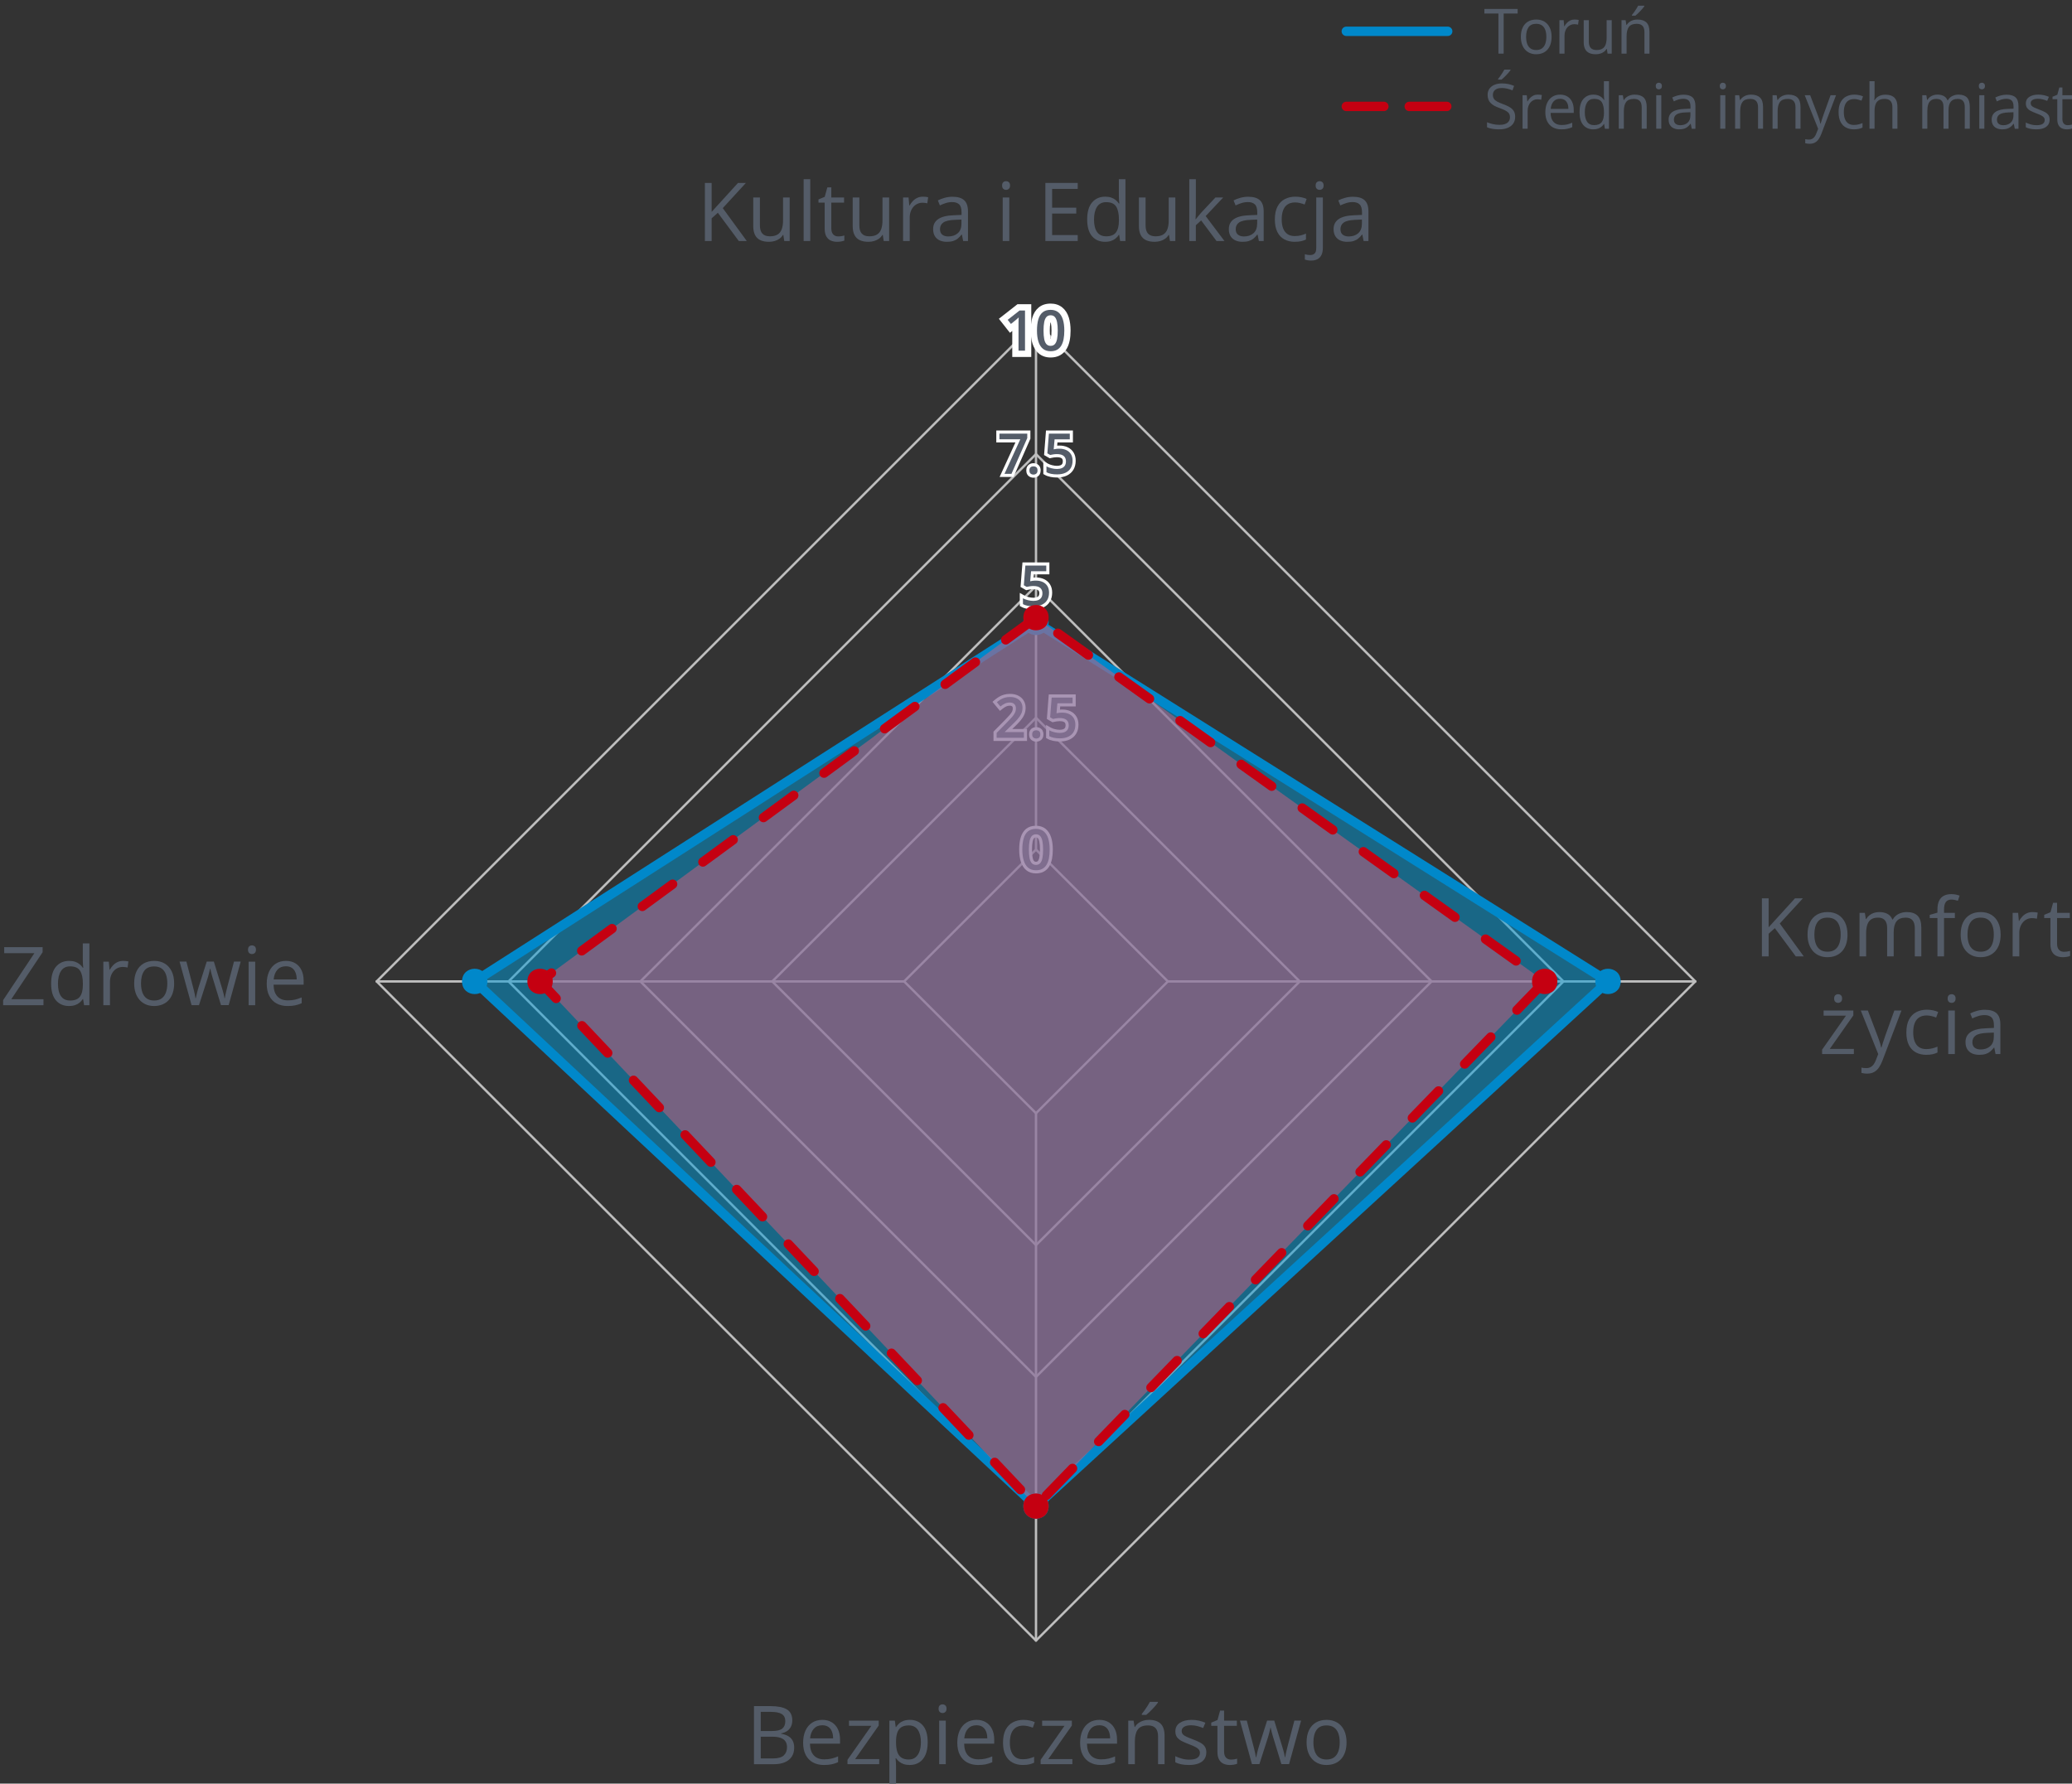 <?xml version="1.0" encoding="UTF-8"?>
<svg xmlns="http://www.w3.org/2000/svg" width="331" height="285" version="1.1" xmlns:xlink="http://www.w3.org/1999/xlink" viewBox="0 0 331 285">
  <rect x="0" y="0" width="331" height="285" fill="#333333" stroke="none"/>
  <!-- Generator: Adobe Illustrator 29.5.1, SVG Export Plug-In . SVG Version: 2.1.0 Build 141)  -->
  <defs>
    <style>
      .st0 {
        fill: #c50011;
      }

      .st1, .st2, .st3, .st4, .st5 {
        stroke-linecap: round;
        stroke-linejoin: round;
      }

      .st1, .st2, .st5 {
        fill: none;
      }

      .st1, .st3 {
        stroke: #0088ca;
      }

      .st1, .st3, .st4, .st5 {
        stroke-width: 1.5px;
      }

      .st6 {
        fill: #0088ca;
      }

      .st7 {
        fill: #fff;
      }

      .st2 {
        stroke: #bebebe;
        stroke-width: .375px;
      }

      .st3 {
        fill: #009dda;
      }

      .st3, .st4 {
        fill-opacity: .5;
      }

      .st4 {
        fill: #d45f7c;
      }

      .st4, .st5 {
        stroke: #c50011;
        stroke-dasharray: 6 6;
      }

      .st8 {
        fill: #545c68;
      }
    </style>
  </defs>
  <g id="Warstwa_1">
    <g>
      <path class="st2" d="M165.5,135.75l-21.066,21.066,21.066,21.066,21.066-21.066-21.066-21.066Z"/>
      <path class="st2" d="M165.5,114.688l-42.129,42.129,42.129,42.129,42.129-42.129-42.129-42.129Z"/>
      <path class="st2" d="M165.5,93.621l-63.195,63.195,63.195,63.195,63.195-63.195-63.195-63.195Z"/>
      <path class="st2" d="M165.5,72.559l-84.258,84.258,84.258,84.258,84.258-84.258-84.258-84.258Z"/>
      <path class="st2" d="M165.5,51.493l-105.324,105.324,105.324,105.324,105.324-105.324-105.324-105.324Z"/>
      <path class="st2" d="M165.5,135.75V51.493"/>
      <g>
        <g>
          <polygon class="st8" points="162.206 56.534 162.207 51.829 161.413 52.47 160.274 51.019 162.709 49.109 164.243 49.109 164.243 56.534 162.206 56.534"/>
          <path class="st7" d="M163.744,49.61v6.425h-1.037v-4.135c0-.138 0-.275.002-.413.001-.138.005-.272.011-.404s.012-.256.018-.374c-.059.064-.133.136-.222.215-.09.079-.186.161-.288.246l-.734.593-.519-.659,1.907-1.494h.861M164.744,48.61h-2.206l-.272.213-1.907,1.494-.789.618.62.788.519.659.627.796.372-.301v4.158h3.037v-8.425h0Z"/>
        </g>
        <g>
          <path class="st8" d="M167.836,56.622c-.614,0-1.134-.17-1.545-.507-.396-.323-.691-.784-.876-1.37-.172-.537-.259-1.187-.259-1.928,0-.733.078-1.377.232-1.915.169-.59.457-1.055.854-1.384.41-.338.945-.51,1.593-.51.613,0,1.134.17,1.547.504.399.324.696.785.883,1.37.172.541.259,1.191.259,1.935,0,.549-.044,1.05-.131,1.49-.091.462-.239.866-.443,1.2-.219.36-.511.64-.867.831-.35.188-.77.283-1.247.283ZM167.836,50.874c-.177,0-.253.059-.299.109-.071.079-.17.243-.237.58-.064.325-.098.747-.098,1.254,0,.511.033.935.098,1.261.067.336.164.496.234.571.048.053.125.111.302.111.178,0,.255-.059.303-.109.07-.074.168-.234.235-.57.066-.328.1-.753.1-1.264,0-.505-.033-.926-.1-1.253-.068-.336-.168-.502-.24-.582-.045-.05-.121-.108-.298-.108Z"/>
          <path class="st7" d="M167.836,49.509c.498,0,.909.131,1.232.393.324.263.564.641.721,1.134.157.494.235,1.088.235,1.782,0,.521-.041.986-.121,1.393s-.207.753-.38,1.037-.398.501-.677.65-.615.224-1.011.224c-.498,0-.907-.131-1.229-.394-.32-.262-.56-.64-.716-1.134-.157-.493-.235-1.086-.235-1.777s.071-1.284.213-1.777.373-.873.692-1.136.744-.396,1.274-.396M167.836,55.261c.278,0,.501-.089.668-.268s.287-.45.36-.813.11-.817.11-1.362c0-.539-.037-.989-.11-1.352-.073-.361-.193-.634-.358-.817-.166-.183-.389-.274-.67-.274s-.505.092-.67.274c-.166.184-.285.456-.356.817-.072.362-.107.812-.107,1.352,0,.542.036.995.107,1.358s.191.635.358.815c.167.181.39.271.668.271M167.836,48.509c-.766,0-1.409.21-1.911.624-.476.393-.818.942-1.017,1.631-.167.581-.252,1.272-.252,2.054,0,.793.095,1.493.283,2.081.214.677.563,1.218,1.036,1.604.502.411,1.129.619,1.861.619.561,0,1.06-.115,1.484-.343.436-.234.792-.575,1.058-1.012.233-.383.403-.842.506-1.363.093-.47.14-1.004.14-1.587,0-.793-.095-1.494-.282-2.085-.216-.681-.567-1.221-1.044-1.608-.507-.41-1.133-.617-1.863-.617h0ZM167.837,54.166c-.015-.047-.031-.107-.046-.184-.059-.297-.088-.689-.088-1.164,0-.472.03-.861.088-1.157.015-.075.031-.135.046-.182.016.048.032.11.048.186.06.295.09.683.09,1.153,0,.476-.03.868-.09,1.165-.015.076-.032.136-.047.183h0Z"/>
        </g>
      </g>
      <g>
        <g>
          <polygon class="st8" points="160.075 75.962 162.603 70.442 159.406 70.442 159.406 69.037 164.354 69.037 164.354 70.048 161.744 75.962 160.075 75.962"/>
          <path class="st7" d="M164.104,69.287v.708l-2.522,5.717h-1.116l2.527-5.52h-3.335v-.905h4.447M164.604,68.787h-5.447v1.905h3.057l-2.203,4.811-.324.708h2.221l.132-.298,2.522-5.717.043-.096v-1.313h0Z"/>
        </g>
        <g>
          <path class="st8" d="M165.094,76.081c-.236,0-.443-.071-.616-.213-.186-.152-.279-.389-.279-.701,0-.32.096-.557.284-.705.172-.132.377-.199.611-.199s.44.066.611.198c.192.148.289.386.289.706,0,.313-.096.55-.284.702-.172.141-.38.212-.616.212Z"/>
          <path class="st7" d="M165.094,74.512c.179,0,.332.049.459.147.128.099.191.268.191.508,0,.234-.063.404-.191.508-.127.104-.28.156-.459.156s-.331-.052-.457-.156c-.126-.104-.189-.273-.189-.508,0-.24.063-.409.189-.508.126-.098.278-.147.457-.147M165.094,74.012c-.291,0-.548.085-.763.252-.176.138-.383.404-.383.903,0,.485.202.754.371.893.215.177.483.27.775.27.292,0,.56-.093.775-.268.171-.139.375-.408.375-.895,0-.501-.21-.768-.386-.904-.217-.167-.474-.251-.764-.251h0Z"/>
        </g>
        <g>
          <path class="st8" d="M168.864,76.05c-.351,0-.683-.03-.988-.091-.317-.062-.595-.158-.826-.288l-.127-.071v-1.513l.373.212c.197.112.442.205.727.276.288.072.565.109.824.109.262,0,.488-.038.673-.113.167-.068.292-.169.38-.308.09-.141.135-.327.135-.556,0-.294-.087-.51-.268-.661-.189-.159-.508-.24-.946-.24-.161,0-.334.015-.521.043-.188.029-.346.06-.469.09l-.098.024-.682-.393.276-3.534h3.821v1.41h-2.452l-.091,1.044c.021-.004.042-.007.063-.01.155-.024.35-.036.581-.036.447,0,.851.082,1.198.245.358.169.642.42.843.746.199.325.301.722.301,1.18,0,.494-.107.93-.319,1.292-.215.369-.534.656-.948.854-.401.191-.893.288-1.461.288Z"/>
          <path class="st7" d="M170.899,69.287v.91h-2.43l-.141,1.6c.105-.023.231-.046.378-.068.146-.022.328-.033.545-.033.413,0,.777.074,1.092.222.314.148.56.365.736.65.176.286.264.635.264,1.048,0,.451-.095.84-.286,1.167-.19.327-.47.578-.839.754s-.82.264-1.354.264c-.334,0-.647-.028-.94-.086-.293-.057-.543-.144-.751-.261v-.936c.217.123.479.224.789.301.309.078.604.117.885.117.296,0,.551-.044.767-.132.215-.088.38-.223.496-.404s.174-.412.174-.69c0-.369-.119-.653-.356-.853s-.606-.299-1.107-.299c-.173,0-.359.016-.558.046-.199.031-.363.062-.492.095l-.457-.264.246-3.146h3.34M171.399,68.787h-4.302l-.036.461-.246,3.146-.025.314.273.158.457.264.175.101.196-.049c.117-.029.267-.057.448-.086.173-.026.336-.04.481-.04.471,0,.687.099.786.182.076.064.177.182.177.47,0,.18-.032.322-.096.421-.06.094-.144.161-.264.21-.154.063-.349.095-.578.095-.24,0-.497-.034-.763-.101-.264-.066-.487-.15-.665-.251l-.747-.424v2.087l.255.143c.255.144.558.25.902.317.32.063.669.095,1.035.095.606,0,1.133-.105,1.568-.312.46-.219.816-.54,1.057-.954.234-.402.354-.879.354-1.418,0-.505-.114-.945-.338-1.31-.227-.368-.546-.651-.948-.841-.383-.179-.822-.27-1.306-.27-.136,0-.258.004-.369.012l.045-.51h2.472v-1.91h0Z"/>
        </g>
      </g>
      <g>
        <g>
          <path class="st8" d="M158.962,118.137v-1.13l1.737-1.761c.317-.323.579-.603.785-.839.193-.223.337-.432.428-.622.086-.179.13-.377.13-.592,0-.234-.061-.403-.185-.516-.133-.117-.311-.175-.541-.175-.241,0-.465.048-.665.142-.217.101-.446.247-.682.437l-.192.154-.88-1.066.188-.159c.186-.157.385-.303.599-.436.219-.136.469-.246.743-.329s.59-.125.938-.125c.444,0,.837.081,1.165.242.336.165.601.4.786.699.184.299.277.646.277,1.031,0,.384-.078.743-.231,1.066-.146.312-.357.624-.628.928-.259.292-.566.607-.924.947l-.718.697h2.725v1.405h-4.854Z"/>
          <path class="st7" d="M161.365,111.37c.407,0,.759.073,1.055.217.296.146.523.348.683.606.16.26.24.559.24.899,0,.349-.069.669-.207.96s-.334.581-.589.868-.558.598-.91.932l-1.112,1.081v.048h3.041v.905h-4.355v-.778l1.666-1.688c.322-.328.587-.611.795-.85s.363-.465.466-.679.154-.447.154-.699c0-.308-.089-.541-.268-.701-.179-.159-.415-.239-.708-.239-.278,0-.536.055-.771.165-.236.109-.479.266-.731.468l-.567-.686c.176-.149.365-.287.569-.413s.432-.227.684-.303.541-.114.866-.114M161.365,110.87c-.373,0-.713.046-1.01.136-.293.088-.562.208-.802.357-.223.138-.435.292-.63.457l-.376.319.314.38.567.686.314.38.384-.308c.22-.177.432-.313.629-.404.171-.08.354-.119.561-.119.249,0,.344.085.375.113.024.022.101.09.101.328,0,.178-.034.336-.105.483-.083.173-.215.363-.392.567-.199.229-.46.507-.775.828l-1.665,1.687-.144.146v1.483h5.355v-1.905h-2.359l.279-.271c.356-.338.672-.662.935-.958.285-.322.51-.653.667-.986.169-.357.254-.752.254-1.174,0-.431-.106-.822-.314-1.161-.21-.34-.508-.606-.888-.793-.365-.178-.794-.269-1.275-.269h0Z"/>
        </g>
        <g>
          <path class="st8" d="M165.539,118.256c-.236,0-.443-.071-.616-.213-.186-.152-.279-.389-.279-.701,0-.32.096-.557.284-.705.172-.132.377-.199.611-.199s.44.066.611.198c.192.148.289.386.289.706,0,.313-.096.55-.284.702-.172.141-.38.212-.616.212Z"/>
          <path class="st7" d="M165.539,116.687c.179,0,.332.049.459.147.128.099.191.268.191.508,0,.234-.063.404-.191.508-.127.104-.28.156-.459.156s-.331-.052-.457-.156c-.126-.104-.189-.273-.189-.508,0-.24.063-.409.189-.508.126-.098.278-.147.457-.147M165.539,116.187c-.291,0-.548.085-.763.252-.176.138-.383.404-.383.903,0,.485.202.754.371.893.215.177.483.27.775.27.292,0,.56-.093.775-.268.171-.139.375-.408.375-.895,0-.501-.21-.768-.386-.904-.217-.167-.474-.251-.764-.251h0Z"/>
        </g>
        <g>
          <path class="st8" d="M169.31,118.225c-.351,0-.683-.03-.988-.091-.318-.062-.597-.158-.826-.288l-.127-.072v-1.512l.373.212c.198.112.442.205.727.276.288.072.565.109.824.109.261,0,.488-.038.674-.113.166-.068.291-.169.379-.308.09-.141.135-.327.135-.556,0-.294-.087-.51-.268-.661-.189-.159-.508-.24-.946-.24-.161,0-.334.015-.521.043-.188.029-.346.06-.469.09l-.098.024-.682-.393.276-3.534h3.821v1.41h-2.452l-.091,1.044c.021-.004.042-.007.063-.01.155-.024.35-.036.581-.036.448,0,.851.083,1.198.245.358.17.643.421.843.746.199.325.301.722.301,1.18,0,.492-.107.927-.319,1.292-.216.37-.535.657-.948.854-.401.191-.893.288-1.461.288Z"/>
          <path class="st7" d="M171.344,111.462v.91h-2.43l-.141,1.6c.105-.023.231-.046.378-.068.146-.022.328-.033.545-.033.413,0,.777.074,1.092.222.314.148.56.365.736.65.176.286.264.635.264,1.048,0,.451-.095.84-.286,1.167-.19.327-.47.578-.839.754s-.82.264-1.354.264c-.334,0-.647-.028-.94-.086-.293-.057-.543-.144-.751-.261v-.936c.217.123.479.224.789.301.309.078.604.117.885.117.296,0,.551-.044.767-.132.215-.088.38-.223.496-.404s.174-.412.174-.69c0-.369-.119-.653-.356-.853s-.606-.299-1.107-.299c-.173,0-.359.016-.558.046-.199.031-.363.062-.492.095l-.457-.264.246-3.146h3.34M171.844,110.962h-4.302l-.036.461-.246,3.146-.025.314.273.158.457.264.175.101.196-.049c.117-.029.267-.057.448-.086.173-.026.336-.04.481-.04.471,0,.687.099.786.182.076.064.177.182.177.47,0,.18-.032.322-.096.421-.06.094-.144.161-.264.21-.154.063-.349.095-.578.095-.24,0-.497-.034-.763-.101-.264-.066-.487-.15-.665-.251l-.747-.424v2.087l.255.143c.255.144.558.25.902.317.32.063.669.095,1.035.095.606,0,1.133-.105,1.568-.312.46-.219.816-.54,1.057-.954.234-.402.354-.879.354-1.418,0-.505-.114-.945-.338-1.31-.227-.368-.546-.651-.948-.841-.383-.179-.822-.27-1.306-.27-.136,0-.258.004-.369.012l.045-.51h2.472v-1.91h0Z"/>
        </g>
      </g>
      <g>
        <path class="st8" d="M165.495,139.308c-.555,0-1.021-.151-1.387-.45-.358-.292-.626-.714-.796-1.252-.164-.514-.247-1.138-.247-1.853,0-.711.075-1.332.223-1.847.156-.541.416-.966.773-1.26.364-.301.846-.453,1.434-.453.554,0,1.021.151,1.39.449.361.293.631.714.802,1.253.164.515.247,1.14.247,1.857,0,.537-.042,1.021-.126,1.441-.085.433-.224.81-.411,1.118-.196.321-.456.57-.772.741-.314.168-.694.254-1.129.254ZM165.495,133.56c-.209,0-.367.062-.484.192-.134.147-.233.383-.297.698-.068.346-.103.784-.103,1.303,0,.521.034.962.103,1.31.063.315.163.549.297.693.118.128.276.19.484.19s.366-.062.485-.189c.134-.144.234-.376.298-.691.07-.347.105-.788.105-1.312,0-.518-.035-.956-.105-1.302-.063-.315-.164-.551-.299-.699-.117-.13-.275-.192-.484-.192Z"/>
        <path class="st7" d="M165.496,132.443c.498,0,.909.131,1.232.393.324.263.564.641.721,1.134.157.494.235,1.088.235,1.782,0,.521-.041.986-.121,1.393s-.207.753-.38,1.037-.398.501-.677.65-.615.224-1.011.224c-.498,0-.907-.131-1.229-.394-.32-.262-.56-.64-.716-1.134-.157-.493-.235-1.086-.235-1.777s.071-1.284.213-1.777.373-.873.692-1.136.744-.396,1.274-.396M165.496,138.196c.278,0,.501-.089.668-.268s.287-.45.36-.813.11-.817.11-1.362c0-.539-.037-.989-.11-1.352-.073-.361-.193-.634-.358-.817-.166-.183-.389-.274-.67-.274s-.505.092-.67.274c-.166.184-.285.456-.356.817-.072.362-.107.812-.107,1.352,0,.542.036.995.107,1.358s.191.635.358.815c.167.181.39.271.668.271M165.496,131.943c-.647,0-1.183.172-1.593.51-.397.328-.685.793-.854,1.383-.154.536-.232,1.18-.232,1.916,0,.741.087,1.39.259,1.929.185.584.48,1.045.876,1.369.411.336.931.506,1.545.506.477,0,.897-.095,1.247-.284.357-.191.648-.471.867-.831.202-.333.351-.736.443-1.2.087-.438.131-.939.131-1.49,0-.742-.087-1.392-.259-1.933-.186-.586-.483-1.047-.882-1.371-.415-.335-.935-.505-1.547-.505h0ZM165.496,137.696c-.177,0-.253-.059-.301-.11-.071-.077-.169-.237-.235-.572-.065-.329-.098-.753-.098-1.261,0-.505.033-.927.098-1.254.067-.336.166-.5.237-.579.046-.051.122-.11.299-.11.177,0,.253.059.299.11.071.078.171.244.239.581.066.328.1.749.1,1.252,0,.509-.034.934-.1,1.263-.068.336-.165.495-.236.57-.048.051-.125.109-.303.109h0Z"/>
      </g>
      <g>
        <path class="st8" d="M165.107,97.128c-.351,0-.683-.03-.988-.091-.317-.062-.595-.158-.826-.289l-.127-.072v-1.511l.373.212c.198.112.442.205.727.276.285.072.562.108.824.108.261,0,.488-.038.674-.113.166-.068.291-.169.379-.308.09-.141.135-.327.135-.555,0-.294-.087-.51-.268-.661-.189-.159-.508-.24-.946-.24-.161,0-.334.015-.521.043-.188.029-.346.06-.469.09l-.098.024-.682-.393.276-3.534h3.821v1.409h-2.452l-.092,1.045c.021-.004.043-.007.064-.01.155-.024.35-.036.581-.036.448,0,.851.083,1.198.245.358.17.643.421.843.746.199.325.301.722.301,1.179,0,.493-.107.928-.319,1.293-.217.37-.535.657-.948.854-.401.191-.893.288-1.461.288Z"/>
        <path class="st7" d="M167.141,90.365v.91h-2.43l-.141,1.6c.105-.023.231-.046.378-.068.146-.022.328-.033.545-.033.413,0,.777.074,1.092.222.314.148.56.365.736.65.176.286.264.635.264,1.048,0,.451-.095.84-.286,1.167-.19.327-.47.578-.839.754s-.82.264-1.354.264c-.334,0-.647-.028-.94-.086-.293-.057-.543-.144-.751-.261v-.936c.217.123.479.224.789.301.309.078.604.117.885.117.296,0,.551-.044.767-.132.215-.088.38-.223.496-.404s.174-.412.174-.69c0-.369-.119-.653-.356-.853s-.606-.299-1.107-.299c-.173,0-.359.016-.558.046-.199.031-.363.062-.492.095l-.457-.264.246-3.146h3.34M167.641,89.865h-4.302l-.036.461-.246,3.146-.025.314.273.158.457.264.175.101.196-.049c.117-.029.267-.057.448-.086.173-.026.336-.04.481-.04.471,0,.687.099.786.182.076.064.177.182.177.47,0,.18-.032.322-.096.421-.06.094-.144.161-.264.21-.154.063-.349.095-.578.095-.24,0-.497-.034-.763-.101-.264-.066-.487-.15-.665-.251l-.747-.424v2.087l.255.143c.255.144.558.25.902.317.32.063.669.095,1.035.095.606,0,1.133-.105,1.568-.312.46-.219.816-.54,1.057-.954.234-.402.354-.879.354-1.418,0-.505-.114-.945-.338-1.31-.227-.368-.546-.651-.948-.841-.383-.179-.822-.27-1.306-.27-.136,0-.258.004-.369.012l.045-.51h2.472v-1.91h0Z"/>
      </g>
      <path class="st2" d="M144.434,156.817H60.176"/>
      <path class="st2" d="M165.5,177.883v84.258"/>
      <path class="st2" d="M186.566,156.817h84.258"/>
    </g>
    <g>
      <path class="st8" d="M120.448,272.613h2.628c1.16,0,2.031.173,2.615.52.584.348.876.938.876,1.771,0,.359-.068.682-.206.969-.138.285-.338.521-.6.707-.263.186-.586.315-.972.387v.064c.406.062.767.18,1.079.349.313.169.559.406.736.711s.267.692.267,1.161c0,.572-.132,1.055-.396,1.447-.265.395-.638.691-1.12.893s-1.054.301-1.714.301h-3.193v-9.279ZM121.527,276.592h1.777c.809,0,1.368-.134,1.679-.399.312-.268.467-.656.467-1.168,0-.529-.185-.91-.556-1.143-.37-.233-.959-.35-1.768-.35h-1.6v3.06ZM121.527,277.5v3.473h1.93c.825,0,1.409-.162,1.752-.486.343-.322.515-.76.515-1.311,0-.351-.077-.651-.232-.9-.154-.25-.403-.441-.749-.574-.345-.135-.805-.201-1.38-.201h-1.835Z"/>
      <path class="st8" d="M131.365,274.808c.593,0,1.101.132,1.523.395.424.262.747.629.972,1.102.224.471.336,1.022.336,1.652v.654h-4.805c.013.816.216,1.439.609,1.866s.947.642,1.663.642c.439,0,.829-.041,1.168-.121.338-.08.689-.199,1.054-.355v.927c-.352.157-.699.271-1.044.343-.346.072-.753.107-1.223.107-.668,0-1.251-.137-1.748-.408-.498-.273-.884-.675-1.159-1.203-.274-.529-.412-1.177-.412-1.943,0-.748.126-1.396.378-1.945.251-.548.606-.97,1.066-1.266.459-.297.999-.445,1.621-.445ZM131.353,275.672c-.562,0-1.011.185-1.346.553-.334.368-.533.883-.597,1.543h3.682c-.004-.415-.068-.78-.193-1.096-.125-.314-.314-.561-.568-.736s-.579-.264-.978-.264Z"/>
      <path class="st8" d="M140.455,281.892h-5.071v-.697l3.814-5.434h-3.573v-.826h4.748v.781l-3.765,5.357h3.847v.818Z"/>
      <path class="st8" d="M145.35,274.808c.867,0,1.56.299,2.075.896.517.597.774,1.493.774,2.691,0,.792-.118,1.456-.355,1.993-.236.537-.57.943-.999,1.219-.43.275-.937.412-1.521.412-.368,0-.692-.049-.972-.146s-.519-.229-.717-.394c-.199-.165-.364-.345-.495-.539h-.076c.013.164.028.363.048.596.019.233.028.437.028.609v2.857h-1.061v-10.068h.87l.14,1.029h.051c.135-.212.3-.406.495-.582.194-.175.433-.314.714-.418s.614-.156,1-.156ZM145.165,275.697c-.482,0-.87.094-1.164.279-.295.187-.51.465-.645.836-.136.369-.208.834-.216,1.393v.203c0,.588.064,1.086.193,1.492s.343.715.642.926c.298.212.699.318,1.202.318.432,0,.792-.117,1.079-.35.288-.232.503-.558.645-.975.142-.416.213-.896.213-1.438,0-.82-.16-1.474-.479-1.959-.319-.484-.81-.727-1.47-.727Z"/>
      <path class="st8" d="M150.573,272.334c.174,0,.323.056.447.168.125.111.188.287.188.523,0,.232-.062.406-.188.521-.124.114-.273.171-.447.171-.182,0-.333-.057-.454-.171-.12-.114-.181-.288-.181-.521,0-.236.061-.412.181-.523.121-.112.272-.168.454-.168ZM151.088,274.935v6.957h-1.054v-6.957h1.054Z"/>
      <path class="st8" d="M155.994,274.808c.593,0,1.101.132,1.523.395.424.262.747.629.972,1.102.224.471.336,1.022.336,1.652v.654h-4.805c.013.816.216,1.439.609,1.866s.947.642,1.663.642c.439,0,.829-.041,1.168-.121.338-.08.689-.199,1.054-.355v.927c-.352.157-.699.271-1.044.343-.346.072-.753.107-1.223.107-.668,0-1.251-.137-1.748-.408-.498-.273-.884-.675-1.159-1.203-.274-.529-.412-1.177-.412-1.943,0-.748.126-1.396.378-1.945.251-.548.606-.97,1.066-1.266.459-.297.999-.445,1.621-.445ZM155.982,275.672c-.562,0-1.011.185-1.346.553-.334.368-.533.883-.597,1.543h3.682c-.004-.415-.068-.78-.193-1.096-.125-.314-.314-.561-.568-.736s-.579-.264-.978-.264Z"/>
      <path class="st8" d="M163.403,282.019c-.627,0-1.179-.129-1.657-.387-.478-.258-.851-.652-1.117-1.181s-.399-1.195-.399-1.999c0-.843.141-1.531.422-2.066s.67-.932,1.165-1.19,1.058-.388,1.688-.388c.347,0,.683.035,1.006.105.324.07.589.157.797.264l-.317.882c-.212-.085-.456-.161-.733-.229s-.536-.102-.777-.102c-.482,0-.884.104-1.203.312-.319.207-.559.512-.717.914-.159.401-.238.896-.238,1.484,0,.563.077,1.043.231,1.441s.385.701.692.91c.307.211.69.314,1.151.314.368,0,.7-.039.997-.117.296-.078.564-.17.806-.275v.939c-.232.118-.491.209-.777.272-.285.063-.625.095-1.019.095Z"/>
      <path class="st8" d="M171.312,281.892h-5.072v-.697l3.815-5.434h-3.574v-.826h4.748v.781l-3.764,5.357h3.847v.818Z"/>
      <path class="st8" d="M175.615,274.808c.592,0,1.1.132,1.523.395.423.262.747.629.971,1.102.225.471.337,1.022.337,1.652v.654h-4.806c.013.816.216,1.439.609,1.866s.948.642,1.663.642c.44,0,.83-.041,1.168-.121.339-.08.69-.199,1.054-.355v.927c-.351.157-.699.271-1.044.343s-.752.107-1.222.107c-.669,0-1.252-.137-1.749-.408-.497-.273-.884-.675-1.158-1.203-.275-.529-.413-1.177-.413-1.943,0-.748.126-1.396.378-1.945.252-.548.607-.97,1.066-1.266.459-.297,1-.445,1.622-.445ZM175.603,275.672c-.563,0-1.012.185-1.346.553-.335.368-.533.883-.597,1.543h3.682c-.005-.415-.069-.78-.194-1.096-.124-.314-.313-.561-.567-.736s-.58-.264-.978-.264Z"/>
      <path class="st8" d="M183.531,274.808c.825,0,1.449.203,1.873.607.423.403.635,1.052.635,1.945v4.531h-1.041v-4.462c0-.579-.133-1.014-.397-1.302-.264-.287-.669-.432-1.215-.432-.771,0-1.312.219-1.625.654-.313.436-.47,1.068-.47,1.898v3.643h-1.054v-6.957h.851l.158,1.004h.058c.147-.246.336-.452.564-.619.229-.168.484-.295.769-.381.283-.087.582-.131.895-.131ZM184.972,271.933v.127c-.085.123-.2.27-.347.441-.146.172-.308.352-.485.539-.178.188-.356.367-.536.537-.18.169-.346.314-.498.438h-.705v-.152c.136-.16.284-.354.444-.58.161-.227.317-.46.47-.699.152-.238.279-.455.381-.65h1.276Z"/>
      <path class="st8" d="M192.709,279.988c0,.445-.111.818-.333,1.121-.223.303-.54.529-.952.682-.413.152-.904.229-1.476.229-.487,0-.908-.037-1.264-.113s-.666-.185-.933-.324v-.971c.283.139.622.266,1.016.381.394.113.795.171,1.206.171.601,0,1.036-.097,1.308-.292.271-.195.406-.459.406-.793,0-.191-.055-.359-.162-.506-.108-.145-.289-.287-.543-.424-.254-.139-.604-.289-1.054-.455-.444-.169-.828-.337-1.152-.504-.323-.168-.573-.371-.749-.613-.175-.24-.263-.554-.263-.939,0-.588.237-1.039.714-1.355.476-.314,1.102-.473,1.876-.473.419,0,.812.041,1.177.125.366.082.708.193,1.025.332l-.355.845c-.287-.122-.595-.227-.92-.312-.326-.084-.658-.127-.997-.127-.486,0-.86.081-1.12.242-.261.16-.391.381-.391.66,0,.215.061.393.181.533.121.139.314.271.581.393.267.123.618.268,1.054.432.437.161.812.328,1.13.498.317.172.562.379.733.623.171.243.257.555.257.936Z"/>
      <path class="st8" d="M196.652,281.156c.173,0,.351-.014.533-.044.182-.03.33-.065.444-.108v.819c-.123.056-.293.102-.512.14-.218.038-.43.057-.638.057-.368,0-.702-.064-1.003-.193-.3-.129-.54-.348-.721-.656-.18-.31-.27-.736-.27-1.283v-4.125h-.99v-.515l.997-.413.419-1.51h.635v1.611h2.037v.826h-2.037v4.094c0,.436.101.762.301.978.201.216.469.323.804.323Z"/>
      <path class="st8" d="M204.7,281.881l-1.238-4.051c-.055-.173-.106-.344-.155-.51-.049-.168-.093-.328-.134-.482-.04-.155-.076-.299-.107-.432-.032-.135-.059-.25-.079-.347h-.045c-.017.097-.04.212-.069.347-.03.133-.064.277-.105.434-.04.157-.083.32-.13.492-.046.172-.1.344-.158.518l-1.295,4.031h-1.188l-1.917-6.957h1.092l1.003,3.84c.068.254.133.504.193.752.062.248.114.48.159.699.044.217.077.406.099.567h.051c.025-.106.054-.233.085-.381.032-.147.068-.306.108-.474.04-.166.084-.334.13-.5.047-.168.094-.326.14-.474l1.282-4.03h1.137l1.237,4.023c.063.203.126.415.188.635.062.221.117.434.168.639s.087.389.108.549h.051c.017-.145.049-.322.095-.533.047-.211.101-.444.162-.698s.126-.513.193-.774l1.016-3.84h1.073l-1.924,6.957h-1.225Z"/>
      <path class="st8" d="M215.111,278.402c0,.57-.074,1.08-.223,1.529-.147.449-.361.827-.641,1.137-.279.309-.617.545-1.013.707-.396.163-.843.244-1.343.244-.465,0-.892-.081-1.278-.244-.388-.162-.722-.398-1.003-.707-.282-.31-.5-.688-.654-1.137s-.231-.959-.231-1.529c0-.762.129-1.41.387-1.945.259-.536.628-.944,1.108-1.227.479-.281,1.052-.422,1.717-.422.635,0,1.19.143,1.666.426.477.283.847.693,1.111,1.229.264.535.396,1.182.396,1.939ZM209.817,278.402c0,.559.074,1.043.222,1.453.148.41.377.729.686.952.31.224.707.337,1.193.337.482,0,.88-.113,1.19-.337.312-.224.541-.542.688-.952.148-.41.223-.895.223-1.453,0-.555-.074-1.034-.223-1.438-.147-.404-.376-.717-.686-.938-.309-.22-.709-.33-1.199-.33-.724,0-1.254.24-1.59.718-.337.478-.505,1.141-.505,1.987Z"/>
    </g>
    <g>
      <path class="st8" d="M288.15,152.819h-1.276l-3.345-4.514-.99.889v3.625h-1.079v-9.28h1.079v4.627c.241-.274.488-.549.742-.821.254-.273.506-.55.756-.829l2.71-2.977h1.264l-3.694,4.024,3.834,5.256Z"/>
      <path class="st8" d="M295.138,149.328c0,.571-.074,1.081-.223,1.529-.147.449-.361.827-.641,1.137-.279.309-.617.545-1.013.708-.396.162-.843.244-1.343.244-.465,0-.892-.082-1.278-.244-.388-.163-.722-.399-1.003-.708-.282-.31-.5-.688-.654-1.137-.154-.448-.231-.958-.231-1.529,0-.762.129-1.41.387-1.945.259-.536.628-.944,1.108-1.226.479-.281,1.052-.422,1.717-.422.635,0,1.19.142,1.666.425.477.284.847.693,1.111,1.229.264.535.396,1.182.396,1.939ZM289.844,149.328c0,.559.074,1.043.222,1.453.148.411.377.729.686.952.31.225.707.337,1.193.337.482,0,.88-.112,1.19-.337.312-.224.541-.541.688-.952.148-.41.223-.895.223-1.453,0-.555-.074-1.034-.223-1.438-.147-.404-.376-.717-.686-.937-.309-.221-.709-.33-1.199-.33-.724,0-1.254.239-1.59.717-.337.479-.505,1.141-.505,1.987Z"/>
      <path class="st8" d="M304.613,145.735c.766,0,1.344.2,1.732.6.39.4.584,1.042.584,1.927v4.558h-1.041v-4.507c0-.563-.121-.985-.365-1.267-.243-.281-.604-.422-1.082-.422-.673,0-1.161.194-1.466.584-.305.389-.457.963-.457,1.72v3.892h-1.048v-4.507c0-.377-.054-.69-.162-.939-.107-.25-.269-.438-.482-.562-.213-.125-.483-.188-.809-.188-.462,0-.832.095-1.111.285s-.481.474-.606.848c-.124.375-.187.835-.187,1.381v3.682h-1.054v-6.957h.851l.158.983h.058c.14-.241.315-.444.526-.609.212-.165.449-.29.711-.374.263-.085.542-.127.838-.127.529,0,.973.099,1.33.295.357.197.617.496.777.898h.058c.229-.402.541-.701.939-.898.397-.196.833-.295,1.308-.295Z"/>
      <path class="st8" d="M312.29,146.687h-1.733v6.132h-1.054v-6.132h-1.231v-.508l1.231-.35v-.463c0-.584.087-1.06.261-1.425.173-.366.425-.637.755-.81.33-.174.732-.261,1.206-.261.267,0,.511.023.733.07.222.046.418.1.587.158l-.272.832c-.145-.047-.306-.09-.486-.13-.18-.041-.362-.061-.549-.061-.401,0-.699.13-.892.391-.192.26-.289.667-.289,1.222v.508h1.733v.825Z"/>
      <path class="st8" d="M319.6,149.328c0,.571-.074,1.081-.223,1.529-.147.449-.361.827-.641,1.137-.279.309-.617.545-1.013.708-.396.162-.843.244-1.343.244-.465,0-.892-.082-1.278-.244-.388-.163-.722-.399-1.003-.708-.282-.31-.5-.688-.654-1.137-.154-.448-.231-.958-.231-1.529,0-.762.129-1.41.387-1.945.259-.536.628-.944,1.108-1.226.479-.281,1.052-.422,1.717-.422.635,0,1.19.142,1.666.425.477.284.847.693,1.111,1.229.264.535.396,1.182.396,1.939ZM314.306,149.328c0,.559.074,1.043.222,1.453.148.411.377.729.686.952.31.225.707.337,1.193.337.482,0,.88-.112,1.19-.337.312-.224.541-.541.688-.952.148-.41.223-.895.223-1.453,0-.555-.074-1.034-.223-1.438-.147-.404-.376-.717-.686-.937-.309-.221-.709-.33-1.199-.33-.724,0-1.254.239-1.59.717-.337.479-.505,1.141-.505,1.987Z"/>
      <path class="st8" d="M324.681,145.735c.14,0,.286.007.438.022.152.015.287.034.406.06l-.134.978c-.114-.029-.241-.053-.381-.069-.14-.018-.271-.025-.394-.025-.279,0-.542.056-.79.168-.247.112-.465.273-.65.482-.187.21-.332.461-.438.756-.105.294-.158.62-.158.98v3.732h-1.061v-6.957h.876l.114,1.282h.045c.144-.259.317-.494.521-.708s.438-.384.708-.511c.269-.127.567-.19.897-.19Z"/>
      <path class="st8" d="M329.72,152.083c.173,0,.351-.015.533-.045.182-.029.33-.065.444-.107v.818c-.123.056-.293.102-.512.14-.218.038-.43.058-.638.058-.368,0-.702-.064-1.003-.193-.3-.13-.54-.349-.721-.657-.18-.31-.27-.736-.27-1.282v-4.126h-.99v-.515l.997-.412.419-1.511h.635v1.612h2.037v.825h-2.037v4.094c0,.437.101.762.301.978.201.216.469.324.804.324Z"/>
      <path class="st8" d="M296.152,168.419h-5.072v-.698l3.815-5.434h-3.574v-.825h4.748v.781l-3.764,5.357h3.847v.818ZM293.638,158.859c.173,0,.322.057.447.168.125.112.188.287.188.524,0,.232-.062.406-.188.521s-.274.171-.447.171c-.183,0-.334-.057-.454-.171-.121-.114-.181-.288-.181-.521,0-.237.06-.412.181-.524.12-.111.271-.168.454-.168Z"/>
      <path class="st8" d="M297.258,161.462h1.13l1.536,4.037c.089.237.171.465.247.683s.145.427.203.625c.06.199.106.392.14.578h.045c.059-.212.144-.49.254-.835.109-.345.229-.697.355-1.057l1.453-4.031h1.137l-3.028,7.979c-.16.427-.348.8-.562,1.117s-.473.562-.777.732c-.305.172-.673.258-1.104.258-.199,0-.375-.012-.527-.035s-.283-.05-.394-.079v-.845c.094.021.207.04.34.058.134.017.271.025.416.025.262,0,.489-.05.683-.149.192-.1.358-.244.498-.435s.26-.417.361-.68l.381-.978-2.786-6.97Z"/>
      <path class="st8" d="M307.713,168.546c-.627,0-1.179-.129-1.657-.387-.478-.259-.851-.652-1.117-1.181-.267-.529-.399-1.195-.399-2,0-.842.141-1.53.422-2.066.281-.535.67-.932,1.165-1.189.495-.259,1.058-.388,1.688-.388.347,0,.683.035,1.006.104.324.07.589.158.797.264l-.317.883c-.212-.085-.456-.161-.733-.229-.277-.068-.536-.102-.777-.102-.482,0-.884.104-1.203.311-.319.208-.559.513-.717.914-.159.402-.238.897-.238,1.485,0,.563.077,1.043.231,1.441.154.397.385.701.692.91.307.21.69.314,1.151.314.368,0,.7-.039.997-.117.296-.078.564-.17.806-.276v.939c-.232.119-.491.21-.777.273-.285.063-.625.095-1.019.095Z"/>
      <path class="st8" d="M311.77,158.859c.173,0,.322.057.447.168.125.112.188.287.188.524,0,.232-.062.406-.188.521s-.274.171-.447.171c-.183,0-.333-.057-.454-.171-.12-.114-.181-.288-.181-.521,0-.237.061-.412.181-.524.121-.111.271-.168.454-.168ZM312.283,161.462v6.957h-1.054v-6.957h1.054Z"/>
      <path class="st8" d="M317.104,161.347c.829,0,1.445.187,1.847.559.402.373.604.967.604,1.784v4.729h-.769l-.203-1.028h-.051c-.194.254-.397.467-.609.638-.211.172-.456.301-.733.388-.276.087-.616.13-1.019.13-.423,0-.799-.074-1.127-.222-.327-.148-.586-.373-.774-.673-.188-.301-.282-.682-.282-1.143,0-.694.275-1.228.825-1.6.551-.373,1.389-.576,2.514-.609l1.2-.051v-.426c0-.601-.129-1.021-.388-1.263-.258-.241-.622-.362-1.092-.362-.363,0-.711.053-1.041.159-.33.105-.643.23-.939.374l-.323-.8c.312-.16.673-.298,1.079-.412s.833-.172,1.282-.172ZM318.513,164.991l-1.061.045c-.867.033-1.479.176-1.834.425-.355.25-.533.604-.533,1.061,0,.397.12.691.361.882s.561.286.959.286c.617,0,1.123-.172,1.517-.515s.591-.856.591-1.542v-.642Z"/>
    </g>
    <g>
      <path class="st1" d="M215.071,5.003h16.199"/>
      <g>
        <path class="st5" d="M215.071,17.003h6.146"/>
        <path class="st5" d="M225.124,17.003h6.146"/>
      </g>
      <g>
        <path class="st8" d="M240.208,8.57h-.835V2.164h-2.246v-.732h5.317v.732h-2.236v6.406Z"/>
        <path class="st8" d="M247.866,5.884c0,.439-.058.831-.171,1.176-.114.346-.278.637-.493.875-.215.237-.475.418-.779.544-.304.126-.648.188-1.032.188-.358,0-.687-.062-.984-.188s-.555-.307-.771-.544c-.216-.238-.384-.529-.503-.875-.118-.345-.178-.736-.178-1.176,0-.586.099-1.086.298-1.497.198-.411.482-.726.852-.942.37-.217.81-.324,1.321-.324.488,0,.915.108,1.281.326.366.219.651.533.854.945.204.412.306.909.306,1.492ZM243.794,5.884c0,.43.057.802.171,1.117.113.316.289.561.527.732.237.173.543.26.918.26.371,0,.676-.087.915-.26.239-.172.416-.416.53-.732.113-.315.171-.688.171-1.117,0-.427-.058-.795-.171-1.106-.114-.312-.29-.551-.527-.72-.238-.17-.546-.254-.923-.254-.557,0-.965.184-1.224.551-.259.368-.388.878-.388,1.529Z"/>
        <path class="st8" d="M251.549,3.121c.107,0,.22.006.337.017s.222.026.312.046l-.103.752c-.088-.022-.186-.04-.293-.053-.107-.014-.208-.02-.303-.02-.215,0-.417.043-.607.129s-.357.21-.501.371c-.143.161-.255.355-.337.581-.081.226-.122.478-.122.755v2.871h-.815V3.218h.674l.088.986h.034c.111-.199.244-.381.4-.545s.338-.295.545-.393c.206-.098.437-.146.69-.146Z"/>
        <path class="st8" d="M257.473,3.218v5.352h-.664l-.117-.752h-.044c-.11.186-.254.342-.43.469s-.373.222-.593.285-.453.096-.701.096c-.423,0-.777-.068-1.064-.205-.286-.137-.502-.349-.646-.635-.146-.287-.218-.654-.218-1.104v-3.506h.82v3.447c0,.445.102.778.303.998.202.22.51.33.923.33.397,0,.714-.075.95-.225.235-.15.406-.371.51-.662.104-.291.156-.648.156-1.072v-2.816h.815Z"/>
        <path class="st8" d="M261.572,3.121c.635,0,1.114.154,1.44.466.325.312.488.81.488,1.497v3.486h-.801v-3.434c0-.445-.102-.779-.306-1-.203-.222-.515-.332-.935-.332-.593,0-1.01.167-1.25.502-.241.336-.361.822-.361,1.461v2.803h-.811V3.218h.654l.122.771h.044c.113-.189.259-.348.435-.477s.372-.227.591-.293c.218-.066.447-.1.688-.1ZM262.68.908v.098c-.065.095-.154.208-.267.34s-.236.27-.373.415-.274.282-.413.413c-.138.13-.266.242-.383.336h-.542v-.117c.104-.123.218-.271.342-.446.123-.175.244-.353.361-.537s.215-.351.293-.501h.981Z"/>
        <path class="st8" d="M242.044,18.67c0,.424-.104.784-.314,1.082s-.504.525-.882.682c-.377.156-.821.234-1.333.234-.27,0-.525-.014-.767-.039-.24-.026-.462-.064-.664-.113-.201-.049-.379-.108-.532-.18v-.797c.244.102.542.195.894.281s.72.129,1.104.129c.358,0,.661-.047.908-.144.248-.097.436-.234.564-.415.128-.181.192-.398.192-.652,0-.244-.054-.447-.161-.612s-.285-.313-.534-.449-.589-.279-1.019-.433c-.303-.107-.569-.225-.801-.354-.23-.129-.425-.274-.581-.438-.156-.162-.274-.352-.354-.566-.08-.215-.12-.46-.12-.736,0-.381.097-.707.291-.979.193-.272.462-.479.806-.625.343-.146.738-.218,1.184-.218.381,0,.733.036,1.058.107.323.072.621.168.891.289l-.259.713c-.257-.107-.529-.197-.817-.27-.288-.071-.585-.107-.892-.107-.306,0-.563.045-.773.135s-.37.216-.481.379c-.11.162-.166.355-.166.58,0,.251.053.459.159.625.105.166.274.314.508.442.232.128.541.263.925.403.42.152.776.314,1.069.485s.517.38.669.625c.153.245.229.558.229.935ZM241.302,11.117v.098c-.064.094-.153.207-.266.339s-.237.271-.374.415-.274.282-.412.412c-.139.131-.267.243-.384.338h-.542v-.117c.104-.124.219-.273.342-.447.124-.174.244-.354.361-.537s.215-.351.293-.5h.981Z"/>
        <path class="st8" d="M245.659,15.121c.107,0,.22.006.337.017s.221.026.312.046l-.103.752c-.088-.022-.186-.04-.293-.053-.107-.014-.209-.02-.303-.02-.215,0-.418.043-.608.129s-.357.21-.5.371c-.144.161-.256.355-.337.581-.082.226-.122.478-.122.755v2.871h-.815v-5.352h.674l.088.986h.034c.11-.199.244-.381.4-.545s.338-.295.544-.393c.207-.098.438-.146.691-.146Z"/>
        <path class="st8" d="M249.225,15.121c.456,0,.847.101,1.172.303.326.201.575.484.747.847.173.362.259.787.259,1.272v.502h-3.696c.01.629.166,1.107.469,1.436.303.329.729.494,1.279.494.339,0,.639-.031.898-.094.261-.062.531-.152.811-.273v.713c-.27.121-.538.209-.803.264-.266.056-.579.084-.94.084-.514,0-.963-.105-1.345-.315-.383-.21-.68-.519-.892-.925-.211-.407-.317-.905-.317-1.494,0-.576.097-1.076.291-1.497.193-.421.467-.746.82-.974.353-.229.769-.342,1.247-.342ZM249.215,15.785c-.433,0-.777.141-1.035.424-.257.283-.41.68-.459,1.188h2.832c-.003-.319-.053-.6-.148-.843-.097-.243-.242-.431-.438-.566s-.445-.202-.752-.202Z"/>
        <path class="st8" d="M254.533,20.668c-.677,0-1.213-.231-1.608-.693-.396-.463-.594-1.149-.594-2.061,0-.922.202-1.617.605-2.088.404-.471.941-.705,1.611-.705.283,0,.531.037.742.111.212.075.395.176.547.301.153.125.282.268.386.428h.059c-.013-.102-.025-.24-.039-.416-.013-.176-.02-.318-.02-.43v-2.143h.811v7.598h-.654l-.122-.762h-.034c-.101.159-.229.304-.383.434-.155.131-.339.234-.552.311-.214.076-.465.115-.755.115ZM254.66,19.994c.573,0,.979-.163,1.216-.488.238-.326.356-.81.356-1.451v-.146c0-.68-.113-1.202-.339-1.566-.227-.365-.638-.547-1.233-.547-.498,0-.87.191-1.118.573-.247.382-.371.904-.371,1.565,0,.657.123,1.165.369,1.523.245.357.619.537,1.12.537Z"/>
        <path class="st8" d="M261.132,15.121c.635,0,1.114.154,1.44.466.325.312.488.81.488,1.497v3.486h-.801v-3.434c0-.445-.102-.779-.306-1-.203-.222-.515-.332-.935-.332-.593,0-1.01.167-1.25.502-.241.336-.361.822-.361,1.461v2.803h-.811v-5.352h.654l.122.771h.044c.113-.189.259-.348.435-.477s.372-.227.591-.293c.218-.066.447-.1.688-.1Z"/>
        <path class="st8" d="M264.995,13.216c.134,0,.248.043.345.129.096.086.144.221.144.402,0,.18-.048.312-.144.4-.097.088-.211.133-.345.133-.14,0-.256-.045-.349-.133s-.14-.221-.14-.4c0-.182.047-.316.14-.402s.209-.129.349-.129ZM265.391,15.218v5.352h-.811v-5.352h.811Z"/>
        <path class="st8" d="M268.957,15.131c.638,0,1.111.143,1.421.43.309.286.464.743.464,1.371v3.639h-.591l-.156-.791h-.039c-.15.195-.307.358-.469.49-.163.132-.351.23-.564.298-.213.067-.475.101-.783.101-.326,0-.614-.058-.867-.172-.252-.113-.45-.286-.596-.518-.145-.23-.217-.523-.217-.879,0-.533.211-.943.635-1.23.423-.286,1.067-.442,1.934-.469l.923-.039v-.326c0-.463-.1-.787-.298-.973-.199-.186-.479-.277-.84-.277-.28,0-.547.04-.801.121-.254.082-.495.178-.723.289l-.249-.615c.24-.124.518-.23.83-.318s.641-.131.986-.131ZM270.041,17.933l-.815.033c-.668.026-1.138.136-1.411.328-.273.191-.41.463-.41.814,0,.307.093.533.278.68s.431.219.737.219c.475,0,.864-.131,1.167-.395s.454-.66.454-1.188v-.492Z"/>
        <path class="st8" d="M275.224,13.216c.134,0,.248.043.345.129.096.086.144.221.144.402,0,.18-.048.312-.144.4-.097.088-.211.133-.345.133-.14,0-.256-.045-.349-.133s-.14-.221-.14-.4c0-.182.047-.316.14-.402s.209-.129.349-.129ZM275.619,15.218v5.352h-.811v-5.352h.811Z"/>
        <path class="st8" d="M279.718,15.121c.635,0,1.114.154,1.44.466.325.312.488.81.488,1.497v3.486h-.801v-3.434c0-.445-.102-.779-.306-1-.203-.222-.515-.332-.935-.332-.593,0-1.01.167-1.25.502-.241.336-.361.822-.361,1.461v2.803h-.811v-5.352h.654l.122.771h.044c.113-.189.259-.348.435-.477s.372-.227.591-.293c.218-.066.447-.1.688-.1Z"/>
        <path class="st8" d="M285.7,15.121c.635,0,1.115.154,1.44.466.326.312.488.81.488,1.497v3.486h-.801v-3.434c0-.445-.102-.779-.305-1-.204-.222-.516-.332-.936-.332-.592,0-1.009.167-1.25.502-.24.336-.361.822-.361,1.461v2.803h-.811v-5.352h.654l.122.771h.044c.114-.189.259-.348.435-.477s.373-.227.591-.293c.219-.066.448-.1.688-.1Z"/>
        <path class="st8" d="M288.305,15.218h.869l1.182,3.105c.068.182.132.357.19.524s.11.328.156.481c.045.152.081.301.107.443h.034c.045-.162.11-.377.195-.642.084-.265.176-.536.273-.813l1.118-3.1h.874l-2.329,6.137c-.124.329-.268.615-.433.859-.164.244-.363.433-.598.564s-.518.197-.85.197c-.153,0-.288-.008-.405-.026s-.219-.038-.303-.062v-.648c.071.016.158.03.261.043.103.014.209.02.32.02.201,0,.377-.037.524-.114.148-.077.276-.188.384-.335s.2-.32.278-.521l.293-.752-2.144-5.361Z"/>
        <path class="st8" d="M296.153,20.668c-.481,0-.906-.1-1.274-.299-.367-.198-.654-.501-.859-.908-.205-.406-.308-.919-.308-1.537,0-.648.108-1.178.325-1.59.216-.412.515-.717.896-.916.381-.198.814-.297,1.299-.297.268,0,.525.026.774.08s.453.121.612.203l-.244.678c-.162-.064-.351-.123-.563-.176-.214-.052-.413-.078-.599-.078-.371,0-.68.08-.925.24-.246.159-.43.394-.552.703-.122.309-.184.689-.184,1.143,0,.433.06.802.179,1.107.118.307.296.54.532.701.235.161.531.242.886.242.283,0,.539-.031.767-.091.229-.06.435-.131.62-.212v.723c-.179.091-.378.16-.598.209s-.481.074-.784.074Z"/>
        <path class="st8" d="M299.459,12.972v2.27c0,.131-.003.262-.01.394-.006.132-.018.253-.034.364h.054c.111-.189.252-.348.423-.477s.365-.227.583-.293c.219-.066.449-.1.693-.1.43,0,.789.068,1.077.205s.504.348.649.635c.145.286.217.657.217,1.113v3.486h-.801v-3.434c0-.445-.102-.779-.305-1-.204-.222-.516-.332-.936-.332-.396,0-.714.075-.949.227-.236.151-.405.373-.508.666s-.154.651-.154,1.074v2.799h-.811v-7.598h.811Z"/>
        <path class="st8" d="M312.89,15.121c.59,0,1.034.153,1.333.461.3.308.449.802.449,1.482v3.506h-.801v-3.467c0-.434-.094-.758-.28-.975-.188-.217-.465-.324-.833-.324-.518,0-.894.149-1.128.449-.234.299-.352.74-.352,1.322v2.994h-.806v-3.467c0-.29-.041-.531-.124-.723-.083-.192-.207-.336-.371-.433-.165-.097-.372-.144-.623-.144-.354,0-.64.072-.854.219s-.37.364-.466.652c-.097.288-.145.643-.145,1.062v2.832h-.811v-5.352h.654l.122.756h.044c.107-.186.243-.342.405-.469.163-.127.346-.223.547-.287.202-.065.417-.098.645-.098.407,0,.748.075,1.023.227.274.151.475.382.598.691h.044c.176-.31.417-.54.723-.691.307-.151.642-.227,1.006-.227Z"/>
        <path class="st8" d="M316.603,13.216c.133,0,.248.043.344.129.097.086.145.221.145.402,0,.18-.048.312-.145.4-.096.088-.211.133-.344.133-.141,0-.257-.045-.35-.133s-.139-.221-.139-.4c0-.182.046-.316.139-.402s.209-.129.35-.129ZM316.998,15.218v5.352h-.811v-5.352h.811Z"/>
        <path class="st8" d="M320.564,15.131c.639,0,1.112.143,1.421.43.31.286.464.743.464,1.371v3.639h-.591l-.156-.791h-.039c-.149.195-.306.358-.469.49-.162.132-.351.23-.563.298-.214.067-.475.101-.784.101-.325,0-.614-.058-.866-.172-.253-.113-.451-.286-.596-.518-.146-.23-.218-.523-.218-.879,0-.533.212-.943.635-1.23.424-.286,1.068-.442,1.934-.469l.923-.039v-.326c0-.463-.099-.787-.298-.973-.198-.186-.479-.277-.84-.277-.279,0-.547.04-.801.121-.254.082-.494.178-.723.289l-.249-.615c.241-.124.518-.23.83-.318s.642-.131.986-.131ZM321.648,17.933l-.815.033c-.667.026-1.138.136-1.411.328-.273.191-.41.463-.41.814,0,.307.093.533.278.68s.432.219.737.219c.476,0,.864-.131,1.167-.395s.454-.66.454-1.188v-.492Z"/>
        <path class="st8" d="M327.43,19.105c0,.342-.085.629-.256.861s-.415.408-.732.525-.696.176-1.136.176c-.374,0-.698-.029-.972-.088s-.513-.143-.718-.25v-.746c.219.107.479.205.781.293s.612.131.928.131c.463,0,.798-.074,1.006-.225.209-.149.312-.353.312-.609,0-.146-.041-.276-.124-.389s-.223-.221-.418-.327-.465-.222-.811-.349c-.342-.131-.637-.26-.886-.389s-.441-.285-.576-.471c-.136-.186-.203-.427-.203-.723,0-.453.184-.801.55-1.043s.847-.363,1.442-.363c.322,0,.624.031.906.095.281.063.544.149.788.257l-.273.648c-.221-.094-.457-.174-.708-.238-.25-.065-.506-.098-.767-.098-.374,0-.661.062-.861.186-.2.123-.301.293-.301.508,0,.166.047.303.14.41s.241.208.446.303c.205.094.476.205.811.332.336.123.625.251.869.383s.433.291.564.479.197.428.197.721Z"/>
        <path class="st8" d="M330.313,20.004c.133,0,.27-.012.41-.035.14-.022.254-.05.342-.082v.629c-.095.043-.226.078-.394.107-.167.029-.331.045-.49.045-.283,0-.541-.051-.771-.149-.231-.099-.416-.268-.555-.505-.138-.238-.207-.566-.207-.986v-3.174h-.762v-.396l.767-.316.322-1.162h.488v1.24h1.567v.635h-1.567v3.148c0,.336.077.586.231.752.155.166.36.25.618.25Z"/>
      </g>
    </g>
    <g>
      <path class="st8" d="M6.943,160.619H.499v-.812l4.996-7.503H.671v-.965h6.138v.812l-5.002,7.503h5.136v.965Z"/>
      <path class="st8" d="M11.031,160.746c-.881,0-1.578-.3-2.092-.901-.515-.601-.771-1.493-.771-2.679,0-1.197.262-2.102.787-2.714.525-.611,1.223-.917,2.095-.917.368,0,.69.049.965.146.274.097.513.228.711.39.198.163.366.349.501.556h.076c-.017-.131-.033-.311-.051-.539-.017-.229-.025-.415-.025-.559v-2.787h1.055v9.877h-.852l-.158-.99h-.045c-.131.208-.297.396-.498.565-.201.169-.439.304-.717.402-.277.1-.604.149-.98.149ZM11.195,159.87c.745,0,1.271-.211,1.581-.635.31-.423.464-1.052.464-1.885v-.19c0-.885-.147-1.563-.441-2.038-.295-.474-.828-.711-1.604-.711-.646,0-1.131.249-1.453.746s-.482,1.176-.482,2.034c0,.855.16,1.516.479,1.98.319.466.805.698,1.456.698Z"/>
      <path class="st8" d="M19.669,153.535c.14,0,.285.008.438.022s.288.035.406.061l-.133.978c-.114-.03-.241-.053-.381-.07-.14-.017-.271-.025-.394-.025-.279,0-.542.057-.79.168-.248.112-.465.273-.65.482-.187.21-.332.462-.438.756s-.159.621-.159.98v3.732h-1.06v-6.957h.876l.114,1.282h.044c.145-.258.318-.494.521-.708.203-.213.438-.384.707-.511.27-.127.568-.19.898-.19Z"/>
      <path class="st8" d="M27.82,157.128c0,.571-.074,1.081-.223,1.53-.147.448-.361.827-.641,1.136-.279.31-.617.545-1.013.708s-.843.244-1.343.244c-.465,0-.892-.081-1.278-.244-.388-.163-.722-.398-1.003-.708-.281-.309-.5-.688-.654-1.136-.154-.449-.231-.959-.231-1.53,0-.762.129-1.41.388-1.945.258-.535.627-.943,1.107-1.226.48-.281,1.053-.422,1.717-.422.635,0,1.19.142,1.666.426.477.283.847.692,1.111,1.228.264.536.396,1.183.396,1.939ZM22.526,157.128c0,.559.074,1.043.222,1.454.148.41.377.728.686.952.31.224.707.336,1.193.336.482,0,.88-.112,1.19-.336.312-.225.541-.542.688-.952.148-.411.223-.896.223-1.454,0-.554-.074-1.033-.223-1.438-.147-.404-.376-.716-.686-.937-.309-.22-.709-.33-1.199-.33-.724,0-1.254.239-1.59.718-.337.478-.505,1.141-.505,1.986Z"/>
      <path class="st8" d="M35.304,160.606l-1.238-4.05c-.055-.173-.107-.344-.155-.511-.049-.167-.093-.328-.134-.482-.04-.154-.076-.299-.107-.432-.032-.134-.059-.249-.08-.346h-.044c-.017.097-.04.212-.069.346-.03.133-.064.278-.105.435-.04.157-.084.32-.13.492-.046.171-.1.344-.159.518l-1.295,4.03h-1.187l-1.917-6.957h1.092l1.003,3.841c.067.254.132.504.193.752.062.247.114.48.159.698.044.218.077.407.098.568h.051c.025-.106.055-.233.086-.381.032-.148.068-.306.108-.474.04-.167.083-.334.13-.501s.094-.325.14-.473l1.282-4.031h1.137l1.237,4.024c.063.203.126.415.188.635.062.221.117.433.168.638.051.206.087.389.108.55h.051c.017-.145.049-.322.095-.533.046-.212.101-.444.162-.698s.126-.513.193-.774l1.016-3.841h1.073l-1.924,6.957h-1.225Z"/>
      <path class="st8" d="M40.255,151.059c.173,0,.322.057.447.168.125.112.188.287.188.524,0,.232-.062.406-.188.521s-.274.171-.447.171c-.183,0-.334-.057-.455-.171-.119-.114-.18-.288-.18-.521,0-.237.061-.412.18-.524.121-.111.272-.168.455-.168ZM40.769,153.662v6.957h-1.054v-6.957h1.054Z"/>
      <path class="st8" d="M45.675,153.535c.593,0,1.101.132,1.523.394.424.263.748.63.972,1.102s.337,1.023.337,1.653v.654h-4.806c.013.816.216,1.438.609,1.866.394.427.948.641,1.663.641.439,0,.83-.04,1.168-.12.338-.081.689-.199,1.054-.355v.927c-.351.156-.699.271-1.044.343-.346.071-.752.107-1.223.107-.668,0-1.251-.137-1.748-.409-.498-.273-.884-.674-1.158-1.203-.275-.528-.413-1.176-.413-1.942,0-.749.126-1.397.378-1.945s.607-.97,1.066-1.267c.459-.296,1-.444,1.621-.444ZM45.663,154.398c-.563,0-1.012.185-1.346.553-.335.368-.533.882-.598,1.542h3.682c-.004-.414-.068-.779-.193-1.095s-.314-.561-.568-.736-.579-.264-.977-.264Z"/>
    </g>
    <g>
      <path class="st8" d="M119.295,38.51h-1.275l-3.346-4.513-.99.889v3.624h-1.079v-9.28h1.079v4.628c.241-.275.489-.55.743-.822.254-.273.506-.549.755-.828l2.711-2.978h1.263l-3.694,4.024,3.834,5.256Z"/>
      <path class="st8" d="M126.151,31.553v6.957h-.863l-.152-.978h-.057c-.145.241-.33.444-.559.609s-.486.289-.771.371c-.286.083-.589.124-.911.124-.55,0-1.011-.089-1.384-.267-.372-.178-.652-.452-.841-.825-.188-.372-.282-.851-.282-1.435v-4.558h1.066v4.481c0,.58.131,1.013.394,1.298.262.286.662.429,1.199.429.517,0,.928-.097,1.234-.292.308-.194.528-.481.664-.86.135-.378.203-.843.203-1.393v-3.663h1.06Z"/>
      <path class="st8" d="M129.439,38.51h-1.06v-9.877h1.06v9.877Z"/>
      <path class="st8" d="M133.907,37.774c.174,0,.352-.015.533-.044.183-.03.33-.065.444-.108v.819c-.122.055-.293.102-.511.14s-.431.057-.638.057c-.368,0-.703-.064-1.003-.193-.301-.129-.541-.348-.721-.657-.18-.309-.27-.736-.27-1.282v-4.126h-.99v-.514l.996-.413.419-1.511h.635v1.612h2.038v.825h-2.038v4.095c0,.436.101.762.302.978s.469.323.803.323Z"/>
      <path class="st8" d="M142.039,31.553v6.957h-.863l-.152-.978h-.058c-.144.241-.33.444-.559.609s-.485.289-.771.371c-.286.083-.59.124-.911.124-.551,0-1.012-.089-1.384-.267-.373-.178-.653-.452-.841-.825-.188-.372-.283-.851-.283-1.435v-4.558h1.066v4.481c0,.58.132,1.013.394,1.298.263.286.662.429,1.2.429.516,0,.928-.097,1.234-.292.307-.194.528-.481.663-.86.136-.378.203-.843.203-1.393v-3.663h1.061Z"/>
      <path class="st8" d="M147.428,31.426c.14,0,.286.008.438.022s.287.035.406.061l-.134.978c-.114-.03-.241-.053-.381-.07-.14-.017-.271-.025-.394-.025-.279,0-.542.057-.79.168-.247.112-.465.273-.65.482-.187.21-.332.462-.438.756-.105.294-.158.621-.158.98v3.732h-1.061v-6.957h.876l.114,1.282h.045c.144-.258.317-.494.521-.708.203-.213.438-.384.708-.511.269-.127.567-.19.897-.19Z"/>
      <path class="st8" d="M152.183,31.439c.829,0,1.445.187,1.847.559.402.373.604.967.604,1.784v4.729h-.769l-.203-1.028h-.051c-.194.254-.397.467-.609.638-.211.172-.456.301-.733.388-.276.087-.616.13-1.019.13-.423,0-.799-.074-1.127-.222-.327-.148-.586-.373-.774-.673-.188-.301-.282-.682-.282-1.143,0-.694.275-1.228.825-1.6.551-.373,1.389-.576,2.514-.609l1.2-.051v-.426c0-.601-.129-1.021-.388-1.263-.258-.241-.622-.362-1.092-.362-.363,0-.711.053-1.041.159-.33.105-.643.23-.939.374l-.323-.8c.312-.16.673-.298,1.079-.412s.833-.172,1.282-.172ZM153.592,35.083l-1.061.045c-.867.033-1.479.176-1.834.425-.355.25-.533.604-.533,1.061,0,.397.12.691.361.882s.561.286.959.286c.617,0,1.123-.172,1.517-.515s.591-.856.591-1.542v-.642Z"/>
      <path class="st8" d="M160.72,28.951c.174,0,.323.057.447.168.125.112.188.287.188.524,0,.232-.062.406-.188.521-.124.114-.273.171-.447.171-.182,0-.333-.057-.454-.171-.12-.114-.181-.288-.181-.521,0-.237.061-.412.181-.524.121-.111.272-.168.454-.168ZM161.235,31.553v6.957h-1.054v-6.957h1.054Z"/>
      <path class="st8" d="M172.165,38.51h-5.167v-9.28h5.167v.952h-4.088v3.003h3.853v.939h-3.853v3.434h4.088v.952Z"/>
      <path class="st8" d="M176.538,38.637c-.88,0-1.577-.3-2.091-.901-.515-.601-.771-1.493-.771-2.679,0-1.197.262-2.102.787-2.714.524-.611,1.223-.917,2.095-.917.368,0,.689.049.965.146.274.097.512.228.711.39.198.163.366.349.501.556h.076c-.017-.131-.033-.311-.051-.539-.017-.229-.025-.415-.025-.559v-2.787h1.054v9.877h-.851l-.158-.99h-.045c-.131.208-.297.396-.498.565-.201.169-.44.304-.717.402-.277.1-.604.149-.981.149ZM176.703,37.761c.745,0,1.271-.211,1.581-.635.309-.423.463-1.052.463-1.885v-.19c0-.885-.146-1.563-.44-2.038-.295-.474-.829-.711-1.604-.711-.647,0-1.132.249-1.453.746-.322.497-.482,1.176-.482,2.034,0,.855.159,1.516.479,1.98.319.466.805.698,1.456.698Z"/>
      <path class="st8" d="M187.761,31.553v6.957h-.863l-.152-.978h-.057c-.145.241-.33.444-.559.609s-.486.289-.771.371c-.286.083-.589.124-.911.124-.55,0-1.011-.089-1.384-.267-.372-.178-.652-.452-.841-.825-.188-.372-.282-.851-.282-1.435v-4.558h1.066v4.481c0,.58.131,1.013.394,1.298.262.286.662.429,1.199.429.517,0,.928-.097,1.234-.292.308-.194.528-.481.664-.86.135-.378.203-.843.203-1.393v-3.663h1.06Z"/>
      <path class="st8" d="M191.036,28.633v5.129c0,.17-.006.376-.019.619s-.023.458-.032.645h.045c.089-.11.219-.273.39-.489.172-.216.316-.389.436-.521l2.311-2.463h1.237l-2.799,2.971,3.002,3.986h-1.27l-2.456-3.294-.845.774v2.52h-1.047v-9.877h1.047Z"/>
      <path class="st8" d="M199.422,31.439c.829,0,1.445.187,1.847.559.402.373.604.967.604,1.784v4.729h-.769l-.203-1.028h-.051c-.194.254-.397.467-.609.638-.211.172-.456.301-.733.388-.276.087-.616.13-1.019.13-.423,0-.799-.074-1.127-.222-.327-.148-.586-.373-.774-.673-.188-.301-.282-.682-.282-1.143,0-.694.275-1.228.825-1.6.551-.373,1.389-.576,2.514-.609l1.2-.051v-.426c0-.601-.129-1.021-.388-1.263-.258-.241-.622-.362-1.092-.362-.363,0-.711.053-1.041.159-.33.105-.643.23-.939.374l-.323-.8c.312-.16.673-.298,1.079-.412s.833-.172,1.282-.172ZM200.831,35.083l-1.061.045c-.867.033-1.479.176-1.834.425-.355.25-.533.604-.533,1.061,0,.397.12.691.361.882s.561.286.959.286c.617,0,1.123-.172,1.517-.515s.591-.856.591-1.542v-.642Z"/>
      <path class="st8" d="M206.829,38.637c-.626,0-1.179-.129-1.656-.387-.479-.259-.851-.652-1.117-1.181-.267-.529-.4-1.195-.4-2,0-.842.141-1.53.422-2.066.282-.535.67-.932,1.165-1.189.495-.259,1.059-.388,1.688-.388.348,0,.683.035,1.006.104.324.07.59.158.797.264l-.317.883c-.211-.085-.456-.161-.733-.229-.276-.068-.536-.102-.777-.102-.482,0-.883.104-1.203.311-.319.208-.559.513-.717.914-.159.402-.238.897-.238,1.485,0,.563.077,1.043.231,1.441.155.397.386.701.692.91.307.21.69.314,1.152.314.368,0,.7-.039.996-.117.297-.078.565-.17.807-.276v.939c-.233.119-.492.21-.778.273-.285.063-.625.095-1.019.095Z"/>
      <path class="st8" d="M209.432,41.633c-.216,0-.404-.016-.564-.048-.161-.031-.301-.068-.419-.11v-.857c.131.043.265.075.399.099.136.023.288.035.457.035.288,0,.521-.081.698-.241.178-.161.267-.453.267-.876v-8.081h1.054v8.056c0,.423-.067.786-.203,1.088-.135.303-.343.535-.622.695-.279.161-.635.241-1.066.241ZM210.175,29.643c0-.237.061-.412.181-.524.121-.111.271-.168.454-.168.173,0,.322.057.447.168.125.112.188.287.188.524,0,.232-.062.406-.188.521s-.274.171-.447.171c-.183,0-.333-.057-.454-.171-.12-.114-.181-.288-.181-.521Z"/>
      <path class="st8" d="M216.155,31.439c.829,0,1.445.187,1.847.559.402.373.604.967.604,1.784v4.729h-.769l-.203-1.028h-.051c-.194.254-.397.467-.609.638-.211.172-.456.301-.733.388-.276.087-.616.13-1.019.13-.423,0-.799-.074-1.127-.222-.327-.148-.586-.373-.774-.673-.188-.301-.282-.682-.282-1.143,0-.694.275-1.228.825-1.6.551-.373,1.389-.576,2.514-.609l1.2-.051v-.426c0-.601-.129-1.021-.388-1.263-.258-.241-.622-.362-1.092-.362-.363,0-.711.053-1.041.159-.33.105-.643.23-.939.374l-.323-.8c.312-.16.673-.298,1.079-.412s.833-.172,1.282-.172ZM217.564,35.083l-1.061.045c-.867.033-1.479.176-1.834.425-.355.25-.533.604-.533,1.061,0,.397.12.691.361.882s.561.286.959.286c.617,0,1.123-.172,1.517-.515s.591-.856.591-1.542v-.642Z"/>
    </g>
  </g>
  <g id="Warstwa_2">
    <path class="st3" d="M165.5,99.446l-89.668,57.371,89.668,83.828,91.379-83.828-91.379-57.371Z"/>
    <path class="st6" d="M167.523,99.446c0,2.699-4.047,2.699-4.047,0s4.047-2.699,4.047,0"/>
    <path class="st6" d="M77.859,156.817c0,2.699-4.051,2.699-4.051,0s4.051-2.699,4.051,0"/>
    <path class="st6" d="M167.523,240.645c0,2.699-4.047,2.699-4.047,0s4.047-2.699,4.047,0"/>
    <path class="st6" d="M258.902,156.817c0,2.699-4.051,2.699-4.051,0s4.051-2.699,4.051,0"/>
    <path class="st4" d="M165.5,98.692l-79.227,58.125,79.227,83.84,81.266-83.84-81.266-58.125Z"/>
    <path class="st0" d="M167.523,98.692c0,2.699-4.047,2.699-4.047,0s4.047-2.699,4.047,0"/>
    <path class="st0" d="M88.301,156.817c0,2.699-4.051,2.699-4.051,0s4.051-2.699,4.051,0"/>
    <path class="st0" d="M167.523,240.657c0,2.699-4.047,2.699-4.047,0s4.047-2.699,4.047,0"/>
    <path class="st0" d="M248.789,156.817c0,2.699-4.051,2.699-4.051,0s4.051-2.699,4.051,0"/>
  </g>
</svg>